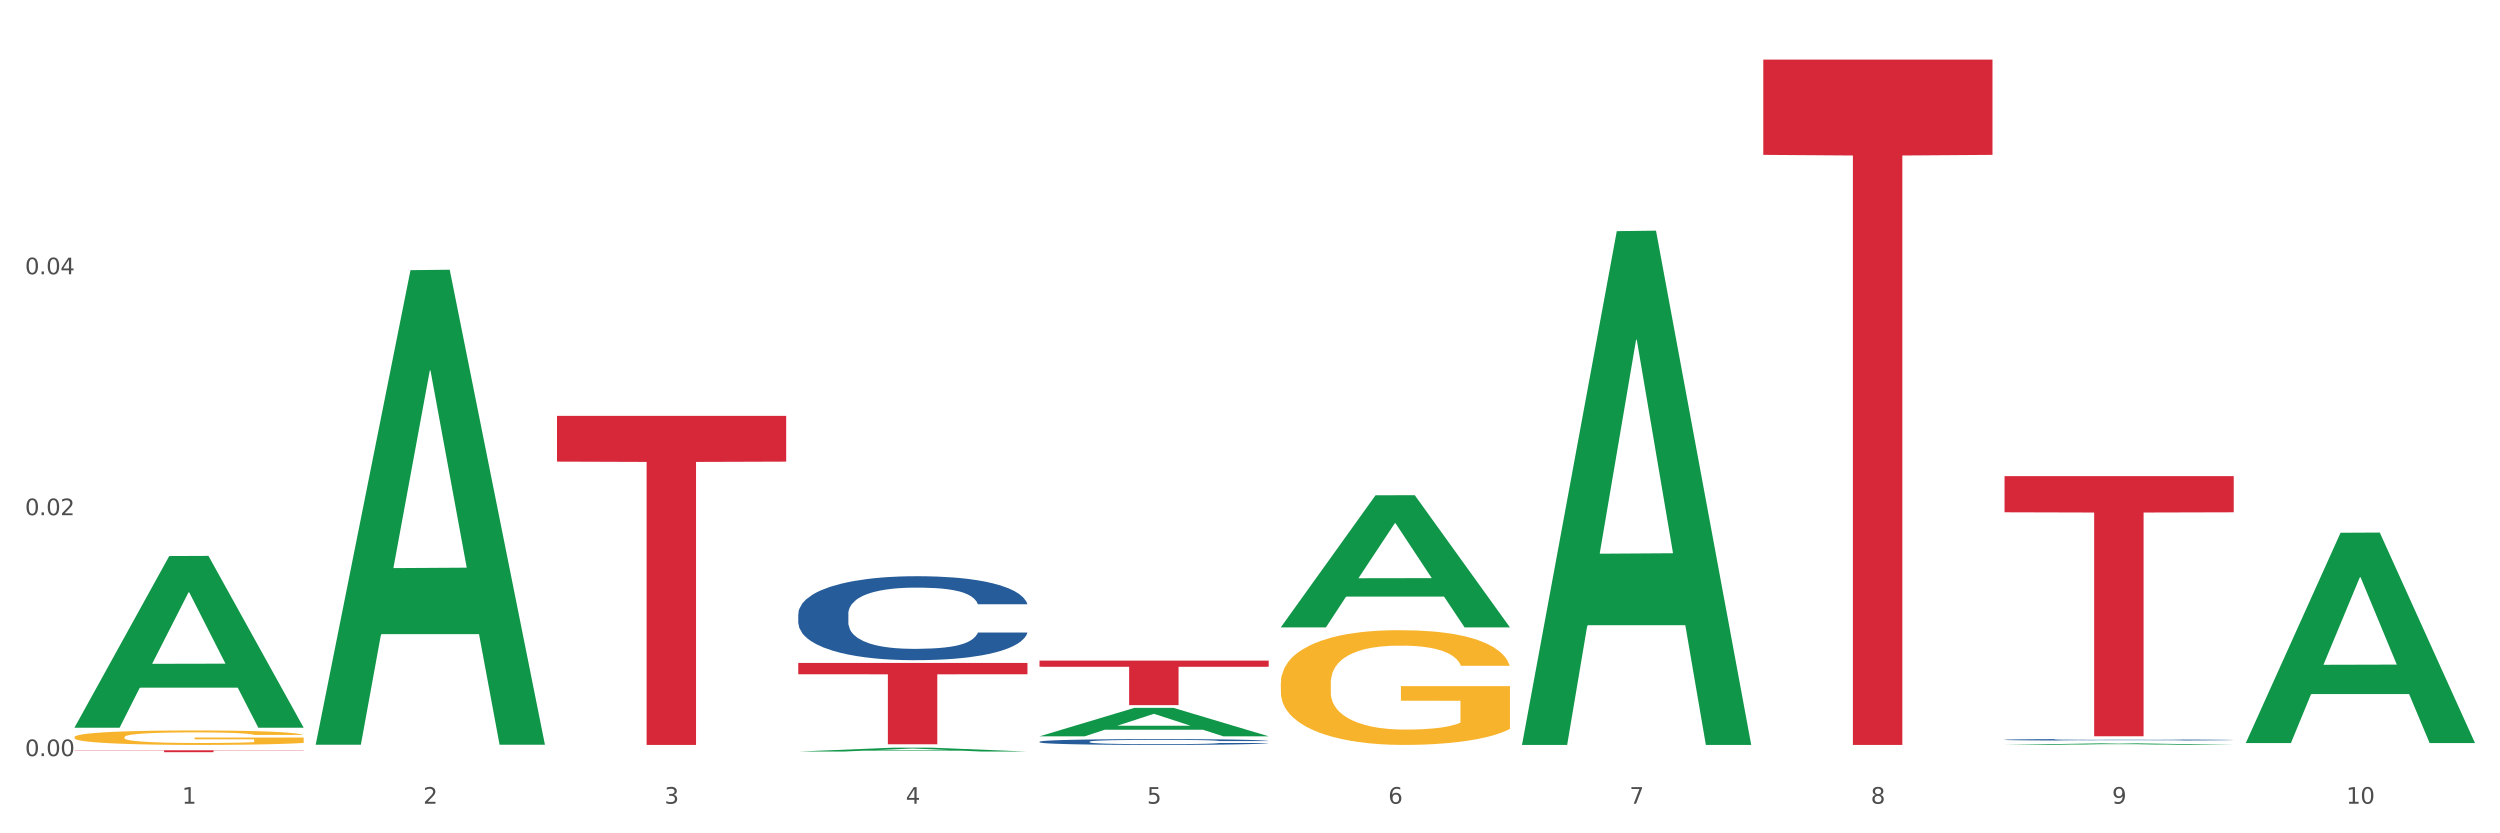 <?xml version="1.0" encoding="utf-8" standalone="no"?>
<!DOCTYPE svg PUBLIC "-//W3C//DTD SVG 1.1//EN"
  "http://www.w3.org/Graphics/SVG/1.1/DTD/svg11.dtd">
<svg xmlns:xlink="http://www.w3.org/1999/xlink" width="1080pt" height="360pt" viewBox="0 0 1080 360" xmlns="http://www.w3.org/2000/svg" version="1.1">
 <rect x="0" y="0" width="1080" height="360" fill="#333333" stroke="none"/>
 <defs>
  <style type="text/css">*{stroke-linejoin: round; stroke-linecap: butt}</style>
 </defs>
 <g id="figure_1">
  <g id="patch_1">
   <path d="M 0 360 
L 1080 360 
L 1080 0 
L 0 0 
z
" style="fill: #ffffff; stroke: #ffffff; stroke-linejoin: miter"/>
  </g>
  <g id="axes_1">
   <g id="matplotlib.axis_1">
    <g id="xtick_1">
     <g id="text_1">
      <!-- 1 -->
      <g style="fill: #4d4d4d" transform="translate(78.627 347.204) scale(0.096 -0.096)">
       <defs>
        <path id="DejaVuSans-31" d="M 794 531 
L 1825 531 
L 1825 4091 
L 703 3866 
L 703 4441 
L 1819 4666 
L 2450 4666 
L 2450 531 
L 3481 531 
L 3481 0 
L 794 0 
L 794 531 
z
" transform="scale(0.016)"/>
       </defs>
       <use xlink:href="#DejaVuSans-31"/>
      </g>
     </g>
    </g>
    <g id="xtick_2">
     <g id="text_2">
      <!-- 2 -->
      <g style="fill: #4d4d4d" transform="translate(182.851 347.204) scale(0.096 -0.096)">
       <defs>
        <path id="DejaVuSans-32" d="M 1228 531 
L 3431 531 
L 3431 0 
L 469 0 
L 469 531 
Q 828 903 1448 1529 
Q 2069 2156 2228 2338 
Q 2531 2678 2651 2914 
Q 2772 3150 2772 3378 
Q 2772 3750 2511 3984 
Q 2250 4219 1831 4219 
Q 1534 4219 1204 4116 
Q 875 4013 500 3803 
L 500 4441 
Q 881 4594 1212 4672 
Q 1544 4750 1819 4750 
Q 2544 4750 2975 4387 
Q 3406 4025 3406 3419 
Q 3406 3131 3298 2873 
Q 3191 2616 2906 2266 
Q 2828 2175 2409 1742 
Q 1991 1309 1228 531 
z
" transform="scale(0.016)"/>
       </defs>
       <use xlink:href="#DejaVuSans-32"/>
      </g>
     </g>
    </g>
    <g id="xtick_3">
     <g id="text_3">
      <!-- 3 -->
      <g style="fill: #4d4d4d" transform="translate(287.074 347.204) scale(0.096 -0.096)">
       <defs>
        <path id="DejaVuSans-33" d="M 2597 2516 
Q 3050 2419 3304 2112 
Q 3559 1806 3559 1356 
Q 3559 666 3084 287 
Q 2609 -91 1734 -91 
Q 1441 -91 1130 -33 
Q 819 25 488 141 
L 488 750 
Q 750 597 1062 519 
Q 1375 441 1716 441 
Q 2309 441 2620 675 
Q 2931 909 2931 1356 
Q 2931 1769 2642 2001 
Q 2353 2234 1838 2234 
L 1294 2234 
L 1294 2753 
L 1863 2753 
Q 2328 2753 2575 2939 
Q 2822 3125 2822 3475 
Q 2822 3834 2567 4026 
Q 2313 4219 1838 4219 
Q 1578 4219 1281 4162 
Q 984 4106 628 3988 
L 628 4550 
Q 988 4650 1302 4700 
Q 1616 4750 1894 4750 
Q 2613 4750 3031 4423 
Q 3450 4097 3450 3541 
Q 3450 3153 3228 2886 
Q 3006 2619 2597 2516 
z
" transform="scale(0.016)"/>
       </defs>
       <use xlink:href="#DejaVuSans-33"/>
      </g>
     </g>
    </g>
    <g id="xtick_4">
     <g id="text_4">
      <!-- 4 -->
      <g style="fill: #4d4d4d" transform="translate(391.298 347.204) scale(0.096 -0.096)">
       <defs>
        <path id="DejaVuSans-34" d="M 2419 4116 
L 825 1625 
L 2419 1625 
L 2419 4116 
z
M 2253 4666 
L 3047 4666 
L 3047 1625 
L 3713 1625 
L 3713 1100 
L 3047 1100 
L 3047 0 
L 2419 0 
L 2419 1100 
L 313 1100 
L 313 1709 
L 2253 4666 
z
" transform="scale(0.016)"/>
       </defs>
       <use xlink:href="#DejaVuSans-34"/>
      </g>
     </g>
    </g>
    <g id="xtick_5">
     <g id="text_5">
      <!-- 5 -->
      <g style="fill: #4d4d4d" transform="translate(495.522 347.204) scale(0.096 -0.096)">
       <defs>
        <path id="DejaVuSans-35" d="M 691 4666 
L 3169 4666 
L 3169 4134 
L 1269 4134 
L 1269 2991 
Q 1406 3038 1543 3061 
Q 1681 3084 1819 3084 
Q 2600 3084 3056 2656 
Q 3513 2228 3513 1497 
Q 3513 744 3044 326 
Q 2575 -91 1722 -91 
Q 1428 -91 1123 -41 
Q 819 9 494 109 
L 494 744 
Q 775 591 1075 516 
Q 1375 441 1709 441 
Q 2250 441 2565 725 
Q 2881 1009 2881 1497 
Q 2881 1984 2565 2268 
Q 2250 2553 1709 2553 
Q 1456 2553 1204 2497 
Q 953 2441 691 2322 
L 691 4666 
z
" transform="scale(0.016)"/>
       </defs>
       <use xlink:href="#DejaVuSans-35"/>
      </g>
     </g>
    </g>
    <g id="xtick_6">
     <g id="text_6">
      <!-- 6 -->
      <g style="fill: #4d4d4d" transform="translate(599.745 347.204) scale(0.096 -0.096)">
       <defs>
        <path id="DejaVuSans-36" d="M 2113 2584 
Q 1688 2584 1439 2293 
Q 1191 2003 1191 1497 
Q 1191 994 1439 701 
Q 1688 409 2113 409 
Q 2538 409 2786 701 
Q 3034 994 3034 1497 
Q 3034 2003 2786 2293 
Q 2538 2584 2113 2584 
z
M 3366 4563 
L 3366 3988 
Q 3128 4100 2886 4159 
Q 2644 4219 2406 4219 
Q 1781 4219 1451 3797 
Q 1122 3375 1075 2522 
Q 1259 2794 1537 2939 
Q 1816 3084 2150 3084 
Q 2853 3084 3261 2657 
Q 3669 2231 3669 1497 
Q 3669 778 3244 343 
Q 2819 -91 2113 -91 
Q 1303 -91 875 529 
Q 447 1150 447 2328 
Q 447 3434 972 4092 
Q 1497 4750 2381 4750 
Q 2619 4750 2861 4703 
Q 3103 4656 3366 4563 
z
" transform="scale(0.016)"/>
       </defs>
       <use xlink:href="#DejaVuSans-36"/>
      </g>
     </g>
    </g>
    <g id="xtick_7">
     <g id="text_7">
      <!-- 7 -->
      <g style="fill: #4d4d4d" transform="translate(703.969 347.204) scale(0.096 -0.096)">
       <defs>
        <path id="DejaVuSans-37" d="M 525 4666 
L 3525 4666 
L 3525 4397 
L 1831 0 
L 1172 0 
L 2766 4134 
L 525 4134 
L 525 4666 
z
" transform="scale(0.016)"/>
       </defs>
       <use xlink:href="#DejaVuSans-37"/>
      </g>
     </g>
    </g>
    <g id="xtick_8">
     <g id="text_8">
      <!-- 8 -->
      <g style="fill: #4d4d4d" transform="translate(808.193 347.204) scale(0.096 -0.096)">
       <defs>
        <path id="DejaVuSans-38" d="M 2034 2216 
Q 1584 2216 1326 1975 
Q 1069 1734 1069 1313 
Q 1069 891 1326 650 
Q 1584 409 2034 409 
Q 2484 409 2743 651 
Q 3003 894 3003 1313 
Q 3003 1734 2745 1975 
Q 2488 2216 2034 2216 
z
M 1403 2484 
Q 997 2584 770 2862 
Q 544 3141 544 3541 
Q 544 4100 942 4425 
Q 1341 4750 2034 4750 
Q 2731 4750 3128 4425 
Q 3525 4100 3525 3541 
Q 3525 3141 3298 2862 
Q 3072 2584 2669 2484 
Q 3125 2378 3379 2068 
Q 3634 1759 3634 1313 
Q 3634 634 3220 271 
Q 2806 -91 2034 -91 
Q 1263 -91 848 271 
Q 434 634 434 1313 
Q 434 1759 690 2068 
Q 947 2378 1403 2484 
z
M 1172 3481 
Q 1172 3119 1398 2916 
Q 1625 2713 2034 2713 
Q 2441 2713 2670 2916 
Q 2900 3119 2900 3481 
Q 2900 3844 2670 4047 
Q 2441 4250 2034 4250 
Q 1625 4250 1398 4047 
Q 1172 3844 1172 3481 
z
" transform="scale(0.016)"/>
       </defs>
       <use xlink:href="#DejaVuSans-38"/>
      </g>
     </g>
    </g>
    <g id="xtick_9">
     <g id="text_9">
      <!-- 9 -->
      <g style="fill: #4d4d4d" transform="translate(912.416 347.204) scale(0.096 -0.096)">
       <defs>
        <path id="DejaVuSans-39" d="M 703 97 
L 703 672 
Q 941 559 1184 500 
Q 1428 441 1663 441 
Q 2288 441 2617 861 
Q 2947 1281 2994 2138 
Q 2813 1869 2534 1725 
Q 2256 1581 1919 1581 
Q 1219 1581 811 2004 
Q 403 2428 403 3163 
Q 403 3881 828 4315 
Q 1253 4750 1959 4750 
Q 2769 4750 3195 4129 
Q 3622 3509 3622 2328 
Q 3622 1225 3098 567 
Q 2575 -91 1691 -91 
Q 1453 -91 1209 -44 
Q 966 3 703 97 
z
M 1959 2075 
Q 2384 2075 2632 2365 
Q 2881 2656 2881 3163 
Q 2881 3666 2632 3958 
Q 2384 4250 1959 4250 
Q 1534 4250 1286 3958 
Q 1038 3666 1038 3163 
Q 1038 2656 1286 2365 
Q 1534 2075 1959 2075 
z
" transform="scale(0.016)"/>
       </defs>
       <use xlink:href="#DejaVuSans-39"/>
      </g>
     </g>
    </g>
    <g id="xtick_10">
     <g id="text_10">
      <!-- 10 -->
      <g style="fill: #4d4d4d" transform="translate(1013.586 347.204) scale(0.096 -0.096)">
       <defs>
        <path id="DejaVuSans-30" d="M 2034 4250 
Q 1547 4250 1301 3770 
Q 1056 3291 1056 2328 
Q 1056 1369 1301 889 
Q 1547 409 2034 409 
Q 2525 409 2770 889 
Q 3016 1369 3016 2328 
Q 3016 3291 2770 3770 
Q 2525 4250 2034 4250 
z
M 2034 4750 
Q 2819 4750 3233 4129 
Q 3647 3509 3647 2328 
Q 3647 1150 3233 529 
Q 2819 -91 2034 -91 
Q 1250 -91 836 529 
Q 422 1150 422 2328 
Q 422 3509 836 4129 
Q 1250 4750 2034 4750 
z
" transform="scale(0.016)"/>
       </defs>
       <use xlink:href="#DejaVuSans-31"/>
       <use xlink:href="#DejaVuSans-30" transform="translate(63.623 0)"/>
      </g>
     </g>
    </g>
    <g id="xtick_11"/>
    <g id="xtick_12"/>
    <g id="xtick_13"/>
    <g id="xtick_14"/>
    <g id="xtick_15"/>
    <g id="xtick_16"/>
    <g id="xtick_17"/>
    <g id="xtick_18"/>
    <g id="xtick_19"/>
   </g>
   <g id="matplotlib.axis_2">
    <g id="ytick_1">
     <g id="text_11">
      <!-- 0.00 -->
      <g style="fill: #4d4d4d" transform="translate(10.8 326.643) scale(0.096 -0.096)">
       <defs>
        <path id="DejaVuSans-2e" d="M 684 794 
L 1344 794 
L 1344 0 
L 684 0 
L 684 794 
z
" transform="scale(0.016)"/>
       </defs>
       <use xlink:href="#DejaVuSans-30"/>
       <use xlink:href="#DejaVuSans-2e" transform="translate(63.623 0)"/>
       <use xlink:href="#DejaVuSans-30" transform="translate(95.41 0)"/>
       <use xlink:href="#DejaVuSans-30" transform="translate(159.033 0)"/>
      </g>
     </g>
    </g>
    <g id="ytick_2">
     <g id="text_12">
      <!-- 0.02 -->
      <g style="fill: #4d4d4d" transform="translate(10.8 222.565) scale(0.096 -0.096)">
       <use xlink:href="#DejaVuSans-30"/>
       <use xlink:href="#DejaVuSans-2e" transform="translate(63.623 0)"/>
       <use xlink:href="#DejaVuSans-30" transform="translate(95.41 0)"/>
       <use xlink:href="#DejaVuSans-32" transform="translate(159.033 0)"/>
      </g>
     </g>
    </g>
    <g id="ytick_3">
     <g id="text_13">
      <!-- 0.04 -->
      <g style="fill: #4d4d4d" transform="translate(10.8 118.487) scale(0.096 -0.096)">
       <use xlink:href="#DejaVuSans-30"/>
       <use xlink:href="#DejaVuSans-2e" transform="translate(63.623 0)"/>
       <use xlink:href="#DejaVuSans-30" transform="translate(95.41 0)"/>
       <use xlink:href="#DejaVuSans-34" transform="translate(159.033 0)"/>
      </g>
     </g>
    </g>
    <g id="ytick_4"/>
    <g id="ytick_5"/>
    <g id="ytick_6"/>
   </g>
   <g id="PolyCollection_1">
    <path d="M 32.175 314.231 
L 32.277 314.161 
L 73.107 240.211 
L 90.051 240.141 
L 131.187 314.37 
L 111.589 314.37 
L 102.709 297.085 
L 60.552 297.085 
L 60.246 297.364 
L 51.671 314.37 
L 32.175 314.37 
L 32.175 314.231 
L 65.86 286.769 
L 97.401 286.7 
L 81.783 255.963 
L 81.579 255.823 
L 81.375 256.032 
L 65.758 286.7 
L 65.86 286.769 
L 32.175 314.231 
z
" clip-path="url(#pbea980eb0f)" style="fill: #109648"/>
    <path d="M 761.74 25.759 
L 860.753 25.759 
L 860.753 66.9 
L 821.805 67.178 
L 821.805 321.807 
L 800.454 321.807 
L 800.454 67.178 
L 761.74 66.9 
L 761.74 26.037 
L 761.74 25.759 
z
" clip-path="url(#pbea980eb0f)" style="fill: #d62839"/>
    <path d="M 449.069 285.369 
L 548.082 285.369 
L 548.082 288.043 
L 509.134 288.061 
L 509.134 304.611 
L 487.783 304.611 
L 487.783 288.061 
L 449.069 288.043 
L 449.069 285.387 
L 449.069 285.369 
z
" clip-path="url(#pbea980eb0f)" style="fill: #d62839"/>
    <path d="M 344.846 286.39 
L 443.858 286.39 
L 443.858 291.271 
L 404.91 291.304 
L 404.91 321.511 
L 383.559 321.511 
L 383.559 291.304 
L 344.846 291.271 
L 344.846 286.423 
L 344.846 286.39 
z
" clip-path="url(#pbea980eb0f)" style="fill: #d62839"/>
    <path d="M 240.622 179.668 
L 339.635 179.668 
L 339.635 199.421 
L 300.687 199.554 
L 300.687 321.807 
L 279.336 321.807 
L 279.336 199.554 
L 240.622 199.421 
L 240.622 179.802 
L 240.622 179.668 
z
" clip-path="url(#pbea980eb0f)" style="fill: #d62839"/>
    <path d="M 32.175 324.107 
L 131.187 324.107 
L 131.187 324.224 
L 92.239 324.225 
L 92.239 324.95 
L 70.888 324.95 
L 70.888 324.225 
L 32.175 324.224 
L 32.175 324.107 
L 32.175 324.107 
z
" clip-path="url(#pbea980eb0f)" style="fill: #d62839"/>
    <path d="M 553.293 295.142 
L 553.41 295.096 
L 553.41 293.467 
L 553.644 292.063 
L 554.813 288.668 
L 556.566 285.861 
L 557.852 284.367 
L 559.138 283.144 
L 560.658 281.922 
L 562.528 280.654 
L 565.918 278.798 
L 568.022 277.847 
L 570.594 276.851 
L 575.27 275.403 
L 578.66 274.588 
L 582.167 273.909 
L 587.895 273.094 
L 591.636 272.732 
L 595.61 272.46 
L 600.403 272.279 
L 604.027 272.234 
L 611.976 272.369 
L 618.756 272.777 
L 622.029 273.094 
L 626.237 273.637 
L 628.458 273.999 
L 632.082 274.724 
L 635.823 275.674 
L 638.395 276.489 
L 642.252 278.029 
L 645.175 279.568 
L 647.863 281.469 
L 649.266 282.782 
L 650.318 284.005 
L 651.253 285.408 
L 652.189 287.626 
L 631.147 287.626 
L 630.329 286.042 
L 629.043 284.548 
L 627.173 283.099 
L 625.536 282.194 
L 622.73 281.062 
L 620.159 280.337 
L 617.47 279.794 
L 614.197 279.341 
L 611.625 279.115 
L 608.001 278.934 
L 600.87 278.979 
L 596.078 279.341 
L 592.805 279.794 
L 590.7 280.202 
L 588.83 280.654 
L 586.726 281.288 
L 584.271 282.239 
L 582.518 283.099 
L 580.764 284.186 
L 579.361 285.272 
L 578.075 286.54 
L 577.023 287.898 
L 576.205 289.301 
L 575.504 291.022 
L 574.919 293.874 
L 574.919 300.076 
L 575.153 301.48 
L 575.737 303.336 
L 576.439 304.739 
L 577.608 306.415 
L 578.66 307.546 
L 580.647 309.176 
L 582.868 310.534 
L 584.622 311.395 
L 586.375 312.119 
L 589.415 313.115 
L 592.805 313.93 
L 595.727 314.428 
L 599.702 314.881 
L 602.39 315.062 
L 604.728 315.152 
L 610.456 315.152 
L 614.548 315.016 
L 619.107 314.699 
L 622.613 314.292 
L 625.536 313.794 
L 628.809 312.979 
L 630.913 312.209 
L 630.913 302.747 
L 605.196 302.702 
L 605.196 296.409 
L 652.306 296.409 
L 652.306 314.881 
L 650.318 315.831 
L 648.097 316.691 
L 645.759 317.461 
L 642.252 318.412 
L 638.044 319.317 
L 634.303 319.951 
L 630.329 320.494 
L 625.653 320.992 
L 619.574 321.445 
L 615.833 321.626 
L 611.158 321.762 
L 605.663 321.807 
L 600.87 321.717 
L 596.195 321.49 
L 591.285 321.083 
L 586.492 320.494 
L 582.868 319.906 
L 579.244 319.181 
L 575.387 318.231 
L 572.347 317.325 
L 570.009 316.51 
L 567.438 315.469 
L 564.632 314.111 
L 562.528 312.889 
L 560.658 311.621 
L 558.67 309.991 
L 557.268 308.588 
L 555.865 306.822 
L 555.047 305.509 
L 554.111 303.472 
L 553.41 300.62 
L 553.293 295.142 
z
" clip-path="url(#pbea980eb0f)" style="fill: #f7b32b"/>
    <path d="M 32.175 318.446 
L 32.292 318.441 
L 32.292 318.235 
L 32.526 318.058 
L 33.695 317.63 
L 35.448 317.277 
L 36.734 317.088 
L 38.02 316.934 
L 39.54 316.78 
L 41.41 316.62 
L 44.8 316.386 
L 46.904 316.267 
L 49.476 316.141 
L 54.152 315.958 
L 57.542 315.856 
L 61.049 315.77 
L 66.777 315.667 
L 70.517 315.622 
L 74.492 315.588 
L 79.285 315.565 
L 82.909 315.559 
L 90.858 315.576 
L 97.638 315.627 
L 100.911 315.667 
L 105.119 315.736 
L 107.34 315.782 
L 110.964 315.873 
L 114.705 315.993 
L 117.277 316.095 
L 121.134 316.289 
L 124.057 316.483 
L 126.745 316.723 
L 128.148 316.889 
L 129.2 317.043 
L 130.135 317.219 
L 131.071 317.499 
L 110.029 317.499 
L 109.211 317.299 
L 107.925 317.111 
L 106.054 316.928 
L 104.418 316.814 
L 101.612 316.672 
L 99.041 316.58 
L 96.352 316.512 
L 93.079 316.455 
L 90.507 316.426 
L 86.883 316.404 
L 79.752 316.409 
L 74.96 316.455 
L 71.686 316.512 
L 69.582 316.563 
L 67.712 316.62 
L 65.608 316.7 
L 63.153 316.82 
L 61.399 316.928 
L 59.646 317.065 
L 58.243 317.202 
L 56.957 317.362 
L 55.905 317.533 
L 55.087 317.71 
L 54.386 317.927 
L 53.801 318.287 
L 53.801 319.068 
L 54.035 319.245 
L 54.619 319.479 
L 55.321 319.656 
L 56.49 319.867 
L 57.542 320.01 
L 59.529 320.215 
L 61.75 320.386 
L 63.504 320.495 
L 65.257 320.586 
L 68.296 320.712 
L 71.686 320.814 
L 74.609 320.877 
L 78.583 320.934 
L 81.272 320.957 
L 83.61 320.968 
L 89.338 320.968 
L 93.429 320.951 
L 97.988 320.911 
L 101.495 320.86 
L 104.418 320.797 
L 107.691 320.695 
L 109.795 320.598 
L 109.795 319.405 
L 84.078 319.399 
L 84.078 318.606 
L 131.187 318.606 
L 131.187 320.934 
L 129.2 321.054 
L 126.979 321.162 
L 124.641 321.259 
L 121.134 321.379 
L 116.926 321.493 
L 113.185 321.573 
L 109.211 321.642 
L 104.535 321.705 
L 98.456 321.762 
L 94.715 321.784 
L 90.039 321.802 
L 84.545 321.807 
L 79.752 321.796 
L 75.076 321.767 
L 70.167 321.716 
L 65.374 321.642 
L 61.75 321.568 
L 58.126 321.476 
L 54.269 321.356 
L 51.229 321.242 
L 48.891 321.14 
L 46.32 321.008 
L 43.514 320.837 
L 41.41 320.683 
L 39.54 320.523 
L 37.552 320.318 
L 36.15 320.141 
L 34.747 319.918 
L 33.928 319.753 
L 32.993 319.496 
L 32.292 319.137 
L 32.175 318.446 
z
" clip-path="url(#pbea980eb0f)" style="fill: #f7b32b"/>
    <path d="M 344.846 265.223 
L 344.963 265.19 
L 344.963 264.262 
L 345.314 263.003 
L 346.601 260.684 
L 348.24 258.928 
L 351.049 256.874 
L 352.57 256.012 
L 354.56 255.051 
L 358.656 253.494 
L 363.338 252.169 
L 366.615 251.44 
L 369.072 250.976 
L 374.573 250.148 
L 377.733 249.784 
L 381.01 249.485 
L 383.819 249.287 
L 388.5 249.055 
L 392.245 248.955 
L 396.576 248.922 
L 400.204 248.955 
L 405.002 249.088 
L 412.025 249.485 
L 414.716 249.717 
L 418.344 250.115 
L 422.09 250.645 
L 425.133 251.175 
L 428.644 251.937 
L 432.272 252.931 
L 435.783 254.19 
L 438.241 255.35 
L 440.23 256.576 
L 441.986 258.066 
L 443.273 259.69 
L 443.858 261.048 
L 422.441 261.048 
L 421.856 259.822 
L 420.685 258.497 
L 419.515 257.603 
L 418.227 256.874 
L 416.238 256.045 
L 414.482 255.515 
L 411.556 254.886 
L 408.865 254.488 
L 406.641 254.256 
L 403.949 254.058 
L 398.214 253.859 
L 394.118 253.859 
L 391.543 253.925 
L 388.383 254.091 
L 385.691 254.323 
L 382.531 254.72 
L 380.074 255.151 
L 377.616 255.714 
L 376.211 256.112 
L 374.105 256.841 
L 372.7 257.437 
L 370.828 258.464 
L 369.775 259.193 
L 367.902 261.081 
L 367.083 262.473 
L 366.732 263.434 
L 366.498 264.494 
L 366.498 269.663 
L 367.2 271.982 
L 367.785 272.976 
L 368.721 274.102 
L 370.477 275.56 
L 373.052 276.985 
L 375.743 278.012 
L 377.967 278.641 
L 380.074 279.105 
L 382.18 279.47 
L 384.755 279.801 
L 386.862 280 
L 390.022 280.199 
L 393.767 280.298 
L 396.693 280.298 
L 402.662 280.132 
L 405.353 279.967 
L 407.928 279.735 
L 410.737 279.37 
L 412.961 278.973 
L 414.248 278.674 
L 416.355 278.045 
L 417.993 277.382 
L 419.398 276.62 
L 420.334 275.958 
L 421.387 274.964 
L 422.207 273.837 
L 422.441 273.241 
L 443.858 273.241 
L 443.39 274.434 
L 442.571 275.593 
L 440.932 277.15 
L 439.645 278.045 
L 437.655 279.138 
L 435.549 280.066 
L 432.623 281.093 
L 429.931 281.855 
L 427.122 282.518 
L 424.079 283.114 
L 418.579 283.942 
L 416.589 284.174 
L 412.376 284.572 
L 409.099 284.804 
L 404.3 285.036 
L 399.385 285.168 
L 394.235 285.201 
L 389.671 285.135 
L 384.638 284.936 
L 381.478 284.738 
L 377.967 284.439 
L 373.871 283.976 
L 370.009 283.412 
L 366.38 282.75 
L 362.986 281.988 
L 359.826 281.126 
L 355.73 279.702 
L 352.687 278.31 
L 350.464 277.018 
L 348.942 275.925 
L 347.421 274.533 
L 346.601 273.572 
L 345.314 271.253 
L 344.846 269.099 
L 344.846 265.223 
z
" clip-path="url(#pbea980eb0f)" style="fill: #255c99"/>
    <path d="M 865.964 205.691 
L 964.976 205.691 
L 964.976 221.308 
L 926.028 221.413 
L 926.028 318.07 
L 904.677 318.07 
L 904.677 221.413 
L 865.964 221.308 
L 865.964 205.796 
L 865.964 205.691 
z
" clip-path="url(#pbea980eb0f)" style="fill: #d62839"/>
    <path d="M 865.964 319.565 
L 866.081 319.565 
L 866.081 319.547 
L 866.432 319.524 
L 867.719 319.48 
L 869.358 319.447 
L 872.167 319.408 
L 873.688 319.392 
L 875.678 319.374 
L 879.774 319.345 
L 884.456 319.32 
L 887.733 319.306 
L 890.19 319.297 
L 895.691 319.282 
L 898.851 319.275 
L 902.128 319.269 
L 904.937 319.266 
L 909.618 319.261 
L 913.364 319.259 
L 917.694 319.259 
L 921.322 319.259 
L 926.12 319.262 
L 933.143 319.269 
L 935.834 319.274 
L 939.463 319.281 
L 943.208 319.291 
L 946.251 319.301 
L 949.762 319.315 
L 953.39 319.334 
L 956.901 319.358 
L 959.359 319.38 
L 961.348 319.403 
L 963.104 319.431 
L 964.391 319.461 
L 964.976 319.487 
L 943.559 319.487 
L 942.974 319.464 
L 941.803 319.439 
L 940.633 319.422 
L 939.346 319.408 
L 937.356 319.393 
L 935.6 319.383 
L 932.674 319.371 
L 929.983 319.363 
L 927.759 319.359 
L 925.067 319.355 
L 919.332 319.352 
L 915.236 319.352 
L 912.661 319.353 
L 909.501 319.356 
L 906.81 319.36 
L 903.65 319.368 
L 901.192 319.376 
L 898.734 319.387 
L 897.33 319.394 
L 895.223 319.408 
L 893.819 319.419 
L 891.946 319.438 
L 890.893 319.452 
L 889.02 319.488 
L 888.201 319.514 
L 887.85 319.532 
L 887.616 319.552 
L 887.616 319.649 
L 888.318 319.693 
L 888.903 319.711 
L 889.839 319.733 
L 891.595 319.76 
L 894.17 319.787 
L 896.861 319.806 
L 899.085 319.818 
L 901.192 319.827 
L 903.298 319.834 
L 905.873 319.84 
L 907.98 319.844 
L 911.14 319.847 
L 914.885 319.849 
L 917.811 319.849 
L 923.78 319.846 
L 926.472 319.843 
L 929.046 319.839 
L 931.855 319.832 
L 934.079 319.824 
L 935.366 319.819 
L 937.473 319.807 
L 939.111 319.794 
L 940.516 319.78 
L 941.452 319.768 
L 942.505 319.749 
L 943.325 319.728 
L 943.559 319.716 
L 964.976 319.716 
L 964.508 319.739 
L 963.689 319.761 
L 962.05 319.79 
L 960.763 319.807 
L 958.773 319.827 
L 956.667 319.845 
L 953.741 319.864 
L 951.049 319.879 
L 948.24 319.891 
L 945.197 319.902 
L 939.697 319.918 
L 937.707 319.922 
L 933.494 319.93 
L 930.217 319.934 
L 925.418 319.938 
L 920.503 319.941 
L 915.353 319.941 
L 910.789 319.94 
L 905.756 319.936 
L 902.596 319.933 
L 899.085 319.927 
L 894.989 319.918 
L 891.127 319.908 
L 887.499 319.895 
L 884.105 319.881 
L 880.945 319.865 
L 876.848 319.838 
L 873.805 319.812 
L 871.582 319.787 
L 870.06 319.767 
L 868.539 319.741 
L 867.719 319.723 
L 866.432 319.679 
L 865.964 319.638 
L 865.964 319.565 
z
" clip-path="url(#pbea980eb0f)" style="fill: #255c99"/>
    <path d="M 449.069 320.418 
L 449.187 320.416 
L 449.187 320.351 
L 449.538 320.264 
L 450.825 320.103 
L 452.464 319.981 
L 455.272 319.838 
L 456.794 319.778 
L 458.783 319.711 
L 462.88 319.603 
L 467.561 319.511 
L 470.838 319.46 
L 473.296 319.428 
L 478.797 319.37 
L 481.957 319.345 
L 485.234 319.324 
L 488.042 319.31 
L 492.724 319.294 
L 496.469 319.287 
L 500.799 319.285 
L 504.427 319.287 
L 509.226 319.296 
L 516.248 319.324 
L 518.94 319.34 
L 522.568 319.368 
L 526.313 319.405 
L 529.356 319.442 
L 532.867 319.495 
L 536.495 319.564 
L 540.006 319.651 
L 542.464 319.732 
L 544.454 319.817 
L 546.209 319.921 
L 547.497 320.034 
L 548.082 320.128 
L 526.664 320.128 
L 526.079 320.043 
L 524.909 319.951 
L 523.738 319.888 
L 522.451 319.838 
L 520.461 319.78 
L 518.706 319.743 
L 515.78 319.7 
L 513.088 319.672 
L 510.864 319.656 
L 508.173 319.642 
L 502.438 319.628 
L 498.342 319.628 
L 495.767 319.633 
L 492.607 319.644 
L 489.915 319.66 
L 486.755 319.688 
L 484.297 319.718 
L 481.84 319.757 
L 480.435 319.785 
L 478.328 319.835 
L 476.924 319.877 
L 475.051 319.948 
L 473.998 319.999 
L 472.126 320.13 
L 471.306 320.227 
L 470.955 320.294 
L 470.721 320.368 
L 470.721 320.727 
L 471.423 320.888 
L 472.009 320.957 
L 472.945 321.036 
L 474.7 321.137 
L 477.275 321.236 
L 479.967 321.307 
L 482.191 321.351 
L 484.297 321.383 
L 486.404 321.409 
L 488.979 321.432 
L 491.085 321.446 
L 494.245 321.459 
L 497.991 321.466 
L 500.916 321.466 
L 506.885 321.455 
L 509.577 321.443 
L 512.152 321.427 
L 514.961 321.402 
L 517.184 321.374 
L 518.472 321.353 
L 520.578 321.31 
L 522.217 321.264 
L 523.621 321.211 
L 524.558 321.165 
L 525.611 321.095 
L 526.43 321.017 
L 526.664 320.976 
L 548.082 320.976 
L 547.614 321.059 
L 546.795 321.139 
L 545.156 321.247 
L 543.869 321.31 
L 541.879 321.386 
L 539.772 321.45 
L 536.846 321.522 
L 534.155 321.575 
L 531.346 321.621 
L 528.303 321.662 
L 522.802 321.72 
L 520.813 321.736 
L 516.599 321.763 
L 513.322 321.78 
L 508.524 321.796 
L 503.608 321.805 
L 498.459 321.807 
L 493.894 321.803 
L 488.862 321.789 
L 485.702 321.775 
L 482.191 321.754 
L 478.094 321.722 
L 474.232 321.683 
L 470.604 321.637 
L 467.21 321.584 
L 464.05 321.524 
L 459.954 321.425 
L 456.911 321.328 
L 454.687 321.238 
L 453.166 321.162 
L 451.644 321.065 
L 450.825 320.999 
L 449.538 320.837 
L 449.069 320.688 
L 449.069 320.418 
z
" clip-path="url(#pbea980eb0f)" style="fill: #255c99"/>
    <path d="M 970.188 320.829 
L 970.29 320.744 
L 1011.12 230.151 
L 1028.064 230.066 
L 1069.2 321 
L 1049.602 321 
L 1040.721 299.825 
L 998.564 299.825 
L 998.258 300.166 
L 989.684 321 
L 970.188 321 
L 970.188 320.829 
L 1003.872 287.188 
L 1035.413 287.102 
L 1019.796 249.448 
L 1019.592 249.277 
L 1019.388 249.533 
L 1003.77 287.102 
L 1003.872 287.188 
L 970.188 320.829 
z
" clip-path="url(#pbea980eb0f)" style="fill: #109648"/>
    <path d="M 865.964 321.806 
L 866.066 321.805 
L 906.896 321.131 
L 923.84 321.13 
L 964.976 321.807 
L 945.378 321.807 
L 936.498 321.65 
L 894.341 321.65 
L 894.034 321.652 
L 885.46 321.807 
L 865.964 321.807 
L 865.964 321.806 
L 899.649 321.556 
L 931.19 321.555 
L 915.572 321.275 
L 915.368 321.273 
L 915.164 321.275 
L 899.547 321.555 
L 899.649 321.556 
L 865.964 321.806 
z
" clip-path="url(#pbea980eb0f)" style="fill: #109648"/>
    <path d="M 657.517 321.39 
L 657.619 321.181 
L 698.449 99.853 
L 715.393 99.645 
L 756.529 321.807 
L 736.931 321.807 
L 728.05 270.074 
L 685.893 270.074 
L 685.587 270.908 
L 677.013 321.807 
L 657.517 321.807 
L 657.517 321.39 
L 691.201 239.2 
L 722.742 238.992 
L 707.125 146.998 
L 706.921 146.58 
L 706.717 147.206 
L 691.099 238.992 
L 691.201 239.2 
L 657.517 321.39 
z
" clip-path="url(#pbea980eb0f)" style="fill: #109648"/>
    <path d="M 553.293 270.937 
L 553.395 270.884 
L 594.225 213.968 
L 611.169 213.915 
L 652.306 271.045 
L 632.707 271.045 
L 623.827 257.741 
L 581.67 257.741 
L 581.364 257.956 
L 572.789 271.045 
L 553.293 271.045 
L 553.293 270.937 
L 586.978 249.802 
L 618.519 249.748 
L 602.901 226.092 
L 602.697 225.984 
L 602.493 226.145 
L 586.876 249.748 
L 586.978 249.802 
L 553.293 270.937 
z
" clip-path="url(#pbea980eb0f)" style="fill: #109648"/>
    <path d="M 449.069 318.073 
L 449.172 318.061 
L 490.001 305.811 
L 506.946 305.8 
L 548.082 318.096 
L 528.484 318.096 
L 519.603 315.233 
L 477.446 315.233 
L 477.14 315.279 
L 468.566 318.096 
L 449.069 318.096 
L 449.069 318.073 
L 482.754 313.524 
L 514.295 313.512 
L 498.678 308.421 
L 498.474 308.398 
L 498.269 308.432 
L 482.652 313.512 
L 482.754 313.524 
L 449.069 318.073 
z
" clip-path="url(#pbea980eb0f)" style="fill: #109648"/>
    <path d="M 344.846 324.673 
L 344.948 324.671 
L 385.778 322.998 
L 402.722 322.996 
L 443.858 324.676 
L 424.26 324.676 
L 415.379 324.285 
L 373.223 324.285 
L 372.916 324.291 
L 364.342 324.676 
L 344.846 324.676 
L 344.846 324.673 
L 378.53 324.051 
L 410.072 324.05 
L 394.454 323.354 
L 394.25 323.351 
L 394.046 323.356 
L 378.428 324.05 
L 378.53 324.051 
L 344.846 324.673 
z
" clip-path="url(#pbea980eb0f)" style="fill: #109648"/>
    <path d="M 136.399 321.338 
L 136.501 321.145 
L 177.331 116.712 
L 194.275 116.519 
L 235.411 321.723 
L 215.813 321.723 
L 206.932 273.938 
L 164.775 273.938 
L 164.469 274.709 
L 155.895 321.723 
L 136.399 321.723 
L 136.399 321.338 
L 170.083 245.422 
L 201.624 245.229 
L 186.007 160.258 
L 185.803 159.872 
L 185.599 160.45 
L 169.981 245.229 
L 170.083 245.422 
L 136.399 321.338 
z
" clip-path="url(#pbea980eb0f)" style="fill: #109648"/>
   </g>
  </g>
 </g>
 <defs>
  <clipPath id="pbea980eb0f">
   <rect x="32.175" y="10.8" width="1037.025" height="329.109"/>
  </clipPath>
 </defs>
</svg>
